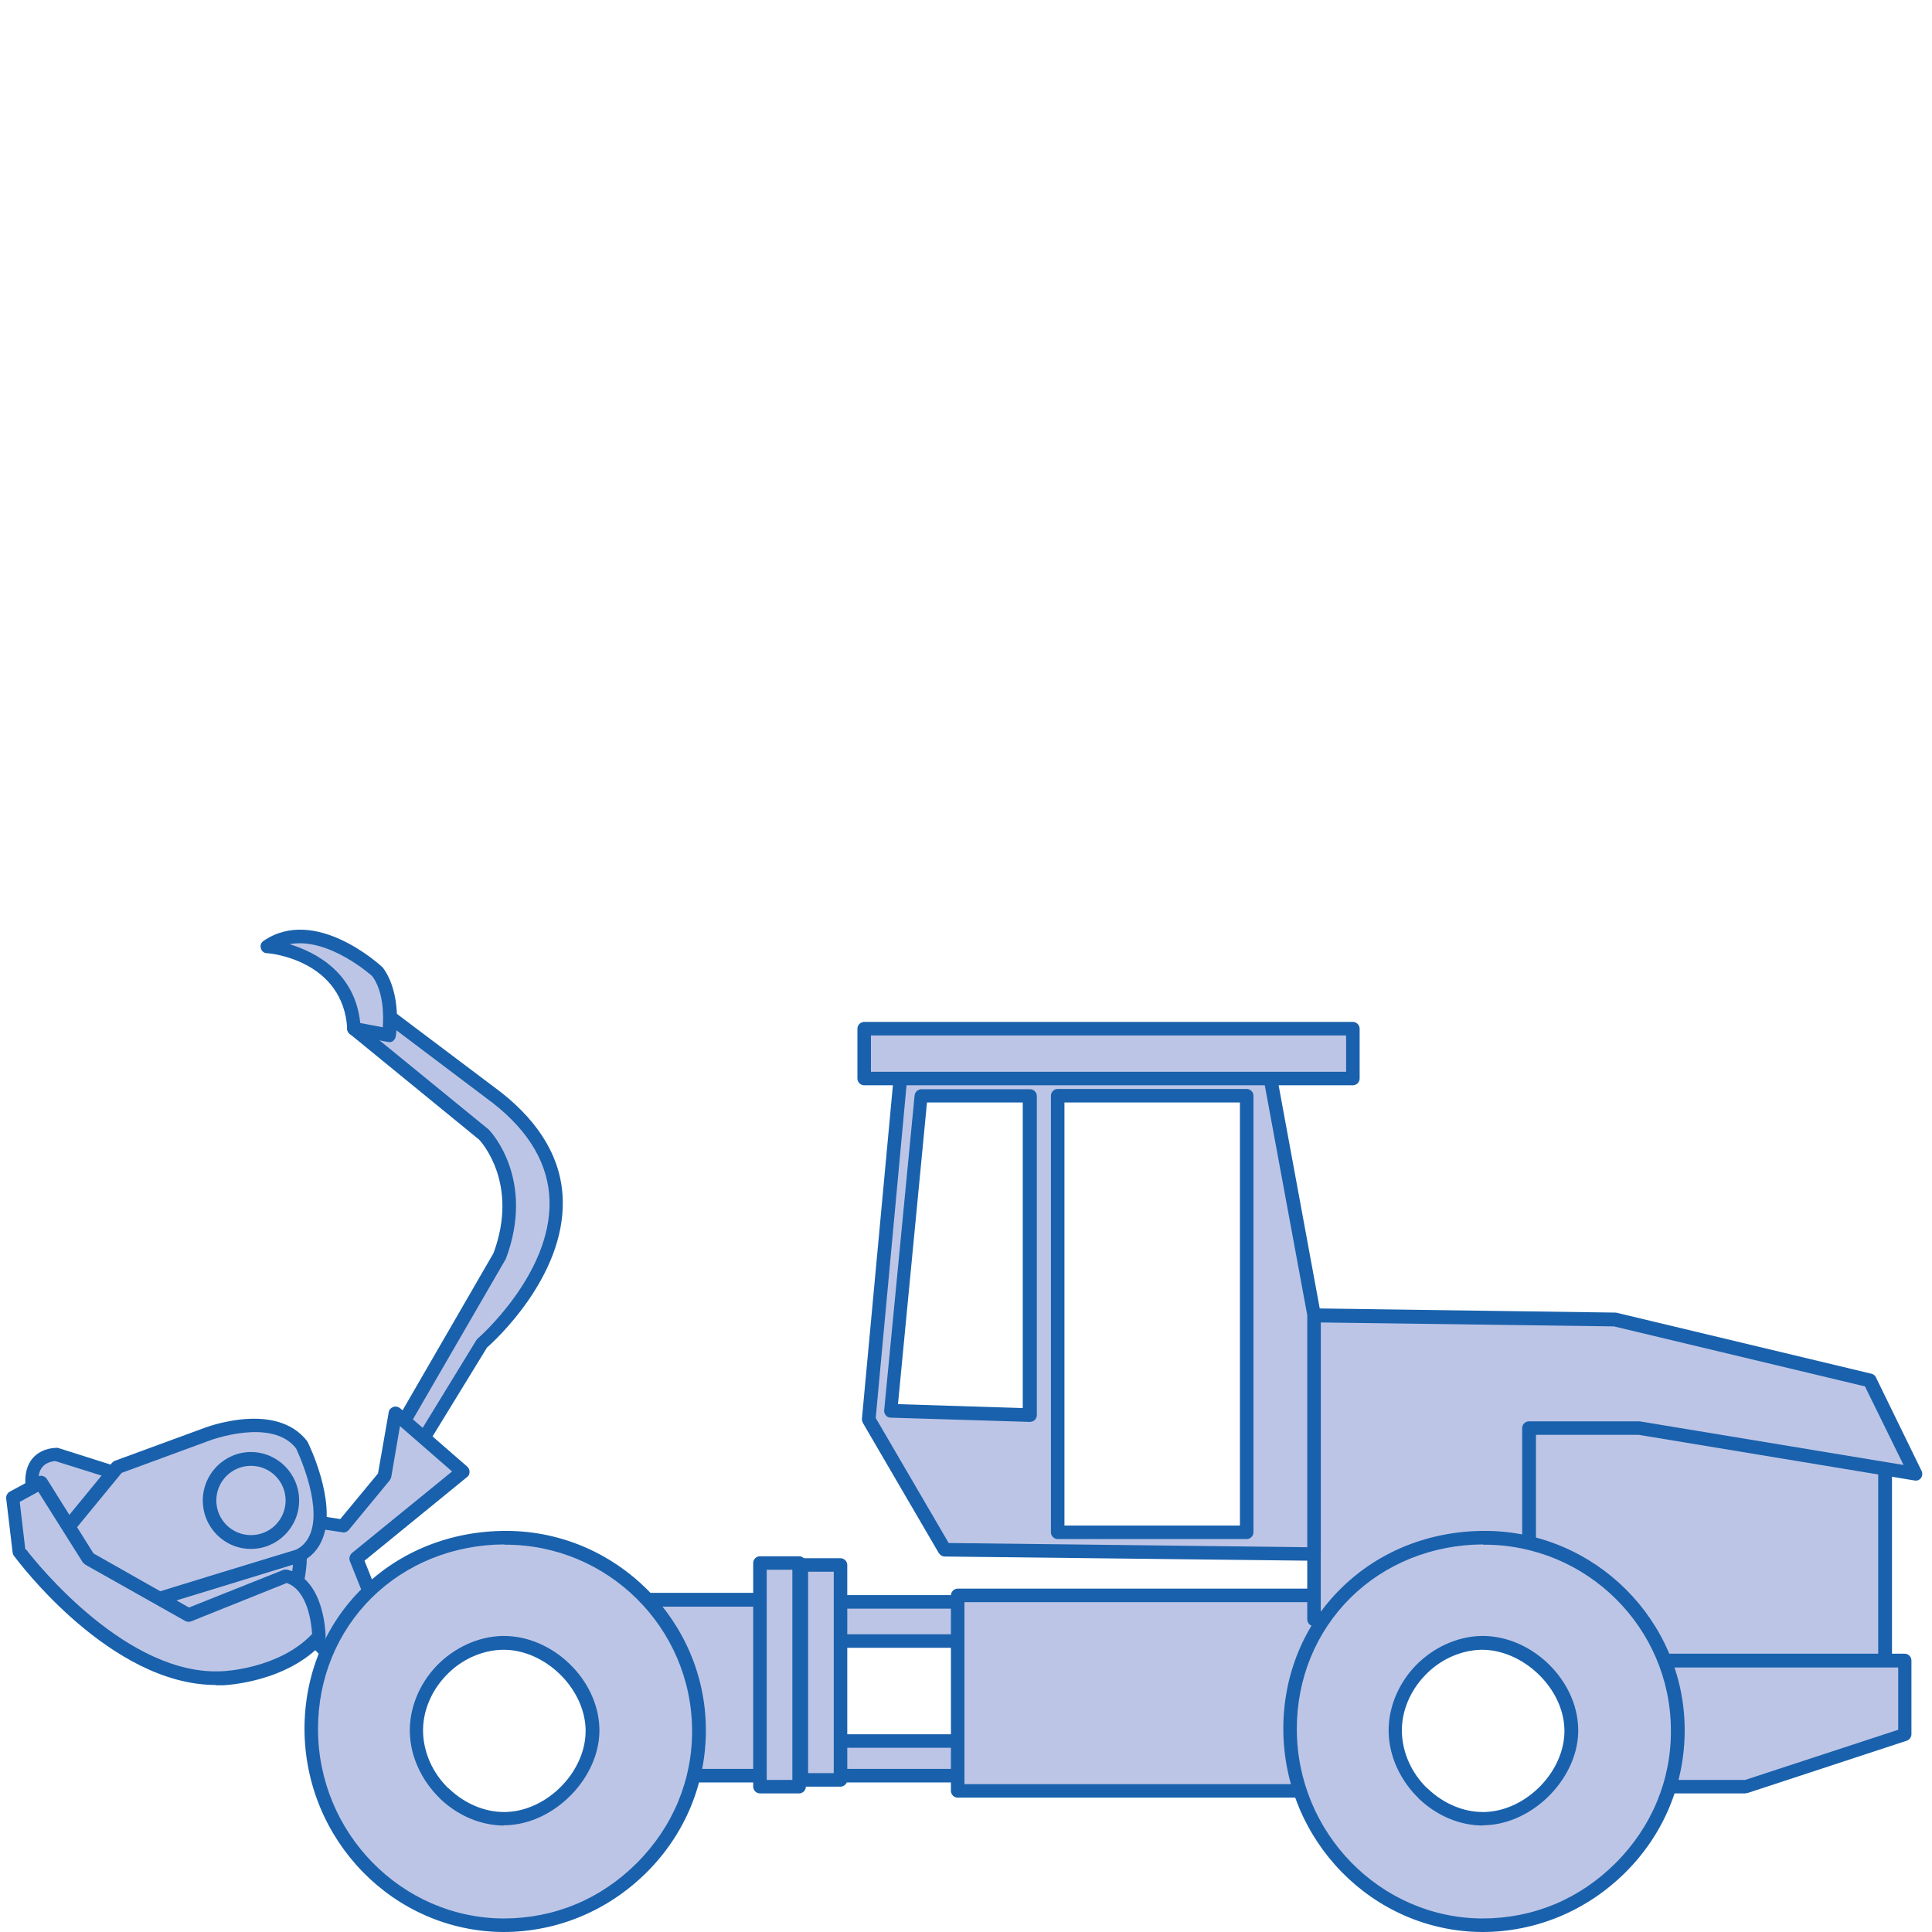 <?xml version="1.0" encoding="UTF-8"?><svg id="Calque_2" xmlns="http://www.w3.org/2000/svg" viewBox="0 0 68.59 68.59"><defs><style>.cls-1{fill:none;}.cls-2{fill:#bdc5e6;}.cls-3{fill:#1961ac;}</style></defs><g id="Calque_4"><g><rect class="cls-1" width="68.59" height="68.59"/><g><g><path class="cls-2" d="M14.34,50.47l3.39-5.86c1-2.7-.54-4.32-.54-4.32l-4.63-3.78,1-.62,4.09,3.08c5.01,3.93-.54,8.71-.54,8.71l-2.54,4.16-.23-1.39Z"/><path class="cls-3" d="M14.57,52.1s-.03,0-.05,0c-.1-.02-.17-.1-.19-.2l-.23-1.39c0-.06,0-.11,.03-.16l3.39-5.86c.92-2.48-.45-3.97-.51-4.03l-4.6-3.76c-.06-.05-.09-.12-.09-.2s.05-.15,.11-.19l1-.62c.08-.05,.19-.05,.27,.01l4.09,3.08c1.42,1.12,2.16,2.41,2.19,3.84,.06,2.7-2.38,4.95-2.69,5.22l-2.53,4.13c-.04,.07-.12,.12-.21,.12Zm.02-1.58l.11,.67,2.21-3.61s.03-.04,.05-.06c.03-.02,2.61-2.28,2.55-4.88-.03-1.28-.7-2.45-2-3.47l-3.95-2.98-.57,.35,4.36,3.56c.09,.09,1.66,1.78,.61,4.59l-3.37,5.82Z"/></g><g><polygon class="cls-2" points="11.18 54.02 12.18 54.17 13.64 52.4 14.03 50.16 16.42 52.24 12.64 55.33 13.88 58.41 12.56 59.65 10.02 57.02 10.17 53.86 11.18 54.02"/><path class="cls-3" d="M12.56,59.89c-.06,0-.13-.02-.17-.07l-2.54-2.62s-.07-.11-.07-.18l.15-3.16c0-.07,.04-.13,.09-.17,.05-.04,.12-.06,.19-.05l1.87,.29,1.34-1.62,.38-2.17c.01-.09,.08-.16,.16-.19,.08-.03,.17-.01,.24,.04l2.39,2.08c.05,.05,.08,.11,.08,.19,0,.07-.03,.14-.09,.18l-3.64,2.97,1.17,2.92c.04,.09,.01,.2-.06,.26l-1.31,1.23s-.11,.07-.17,.07Zm-2.3-2.96l2.31,2.38,1.02-.96-1.17-2.93c-.04-.1,0-.21,.07-.28l3.56-2.9-1.85-1.61-.31,1.81s-.03,.08-.05,.11l-1.46,1.77c-.05,.06-.14,.1-.22,.08l-1-.15h0l-.74-.11-.14,2.79Z"/></g><g><path class="cls-2" d="M9.48,33.58c1.7-1.16,3.93,.93,3.93,.93,.62,.85,.39,2.24,.39,2.24l-1.23-.23c-.15-2.7-3.08-2.93-3.08-2.93Z"/><path class="cls-3" d="M13.8,36.99s-.03,0-.04,0l-1.23-.23c-.11-.02-.19-.11-.2-.22-.14-2.46-2.75-2.7-2.86-2.7-.1,0-.19-.08-.21-.18-.03-.1,.01-.2,.1-.26,1.84-1.25,4.14,.86,4.23,.95,.7,.95,.47,2.39,.46,2.45-.01,.06-.05,.12-.1,.16-.04,.03-.09,.04-.14,.04Zm-1.01-.67l.8,.15c.03-.41,.03-1.26-.37-1.81h0s-1.54-1.4-2.94-1.14c.91,.28,2.32,.99,2.51,2.8Z"/></g><g><rect class="cls-2" x="29.45" y="56.87" width="4.86" height="1.39"/><path class="cls-3" d="M34.31,58.5h-4.86c-.13,0-.24-.11-.24-.24v-1.39c0-.13,.11-.24,.24-.24h4.86c.13,0,.24,.11,.24,.24v1.39c0,.13-.11,.24-.24,.24Zm-4.62-.48h4.38v-.91h-4.38v.91Z"/></g><g><rect class="cls-2" x="29.61" y="61.81" width="4.78" height="1.23"/><path class="cls-3" d="M34.39,63.28h-4.78c-.13,0-.24-.11-.24-.24v-1.23c0-.13,.11-.24,.24-.24h4.78c.13,0,.24,.11,.24,.24v1.23c0,.13-.11,.24-.24,.24Zm-4.54-.48h4.3v-.75h-4.3v.75Z"/></g><g><polygon class="cls-2" points="66.93 51.7 66.93 60.11 57.36 59.95 52.97 55.25 52.89 48.31 62.38 49.08 66.93 51.7"/><path class="cls-3" d="M66.93,60.35h0l-9.56-.15c-.07,0-.13-.03-.17-.08l-4.4-4.7s-.06-.1-.06-.16l-.08-6.94c0-.07,.03-.13,.08-.18s.11-.07,.18-.06l9.48,.77s.07,.01,.1,.03l4.55,2.62c.07,.04,.12,.12,.12,.21v8.4c0,.06-.03,.13-.07,.17-.04,.04-.11,.07-.17,.07Zm-9.46-.63l9.21,.15v-8.02l-4.38-2.53-9.17-.75,.07,6.58,4.26,4.56Z"/></g><g><rect class="cls-2" x="22.2" y="56.79" width="5.78" height="6.25"/><path class="cls-3" d="M27.99,63.28h-5.78c-.13,0-.24-.11-.24-.24v-6.25c0-.13,.11-.24,.24-.24h5.78c.13,0,.24,.11,.24,.24v6.25c0,.13-.11,.24-.24,.24Zm-5.54-.48h5.3v-5.76h-5.3v5.76Z"/></g><g><rect class="cls-2" x="26.98" y="55.48" width="1.39" height="7.94"/><path class="cls-3" d="M28.37,63.67h-1.39c-.13,0-.24-.11-.24-.24v-7.94c0-.13,.11-.24,.24-.24h1.39c.13,0,.24,.11,.24,.24v7.94c0,.13-.11,.24-.24,.24Zm-1.15-.48h.91v-7.46h-.91v7.46Z"/></g><g><rect class="cls-2" x="28.45" y="55.56" width="1.39" height="7.63"/><path class="cls-3" d="M29.84,63.43h-1.39c-.13,0-.24-.11-.24-.24v-7.63c0-.13,.11-.24,.24-.24h1.39c.13,0,.24,.11,.24,.24v7.63c0,.13-.11,.24-.24,.24Zm-1.15-.48h.91v-7.15h-.91v7.15Z"/></g><g><rect class="cls-2" x="34" y="56.64" width="14.11" height="6.94"/><path class="cls-3" d="M48.11,63.82h-14.11c-.13,0-.24-.11-.24-.24v-6.94c0-.13,.11-.24,.24-.24h14.11c.13,0,.24,.11,.24,.24v6.94c0,.13-.11,.24-.24,.24Zm-13.87-.48h13.63v-6.46h-13.63v6.46Z"/></g><g><polygon class="cls-2" points="58.21 58.95 67.62 58.95 67.62 61.57 61.99 63.42 57.75 63.42 58.21 58.95"/><path class="cls-3" d="M61.99,63.67h-4.24c-.07,0-.13-.03-.18-.08-.05-.05-.07-.12-.06-.19l.46-4.47c.01-.12,.12-.22,.24-.22h9.41c.13,0,.24,.11,.24,.24v2.62c0,.1-.07,.2-.17,.23l-5.63,1.85s-.05,.01-.08,.01Zm-3.97-.48h3.94l5.43-1.78v-2.21h-8.95l-.41,3.99Z"/></g><g><polygon class="cls-2" points="46.65 57.49 46.65 46.69 57.36 46.85 66.39 49.01 68.01 52.32 58.21 50.7 54.28 50.7 54.28 56.56 46.65 57.49"/><path class="cls-3" d="M46.65,57.73c-.06,0-.12-.02-.16-.06-.05-.05-.08-.11-.08-.18v-10.8c0-.06,.03-.13,.07-.17,.04-.04,.11-.07,.17-.07h0l10.72,.15,9.07,2.17c.07,.02,.13,.06,.16,.13l1.62,3.32c.04,.08,.03,.18-.02,.25-.05,.07-.14,.11-.23,.09l-9.79-1.62h-3.65v5.62c0,.12-.09,.22-.21,.24l-7.63,.93s-.02,0-.03,0Zm.24-10.79v10.28l7.15-.87v-5.65c0-.13,.11-.24,.24-.24h3.93l9.37,1.55-1.37-2.79-8.91-2.13-10.42-.14Z"/></g><g><path class="cls-2" d="M17.96,54.59c-1.89,0-3.64,.7-4.92,1.96-1.28,1.26-1.99,2.98-1.99,4.83,0,3.83,3.06,6.95,6.82,6.97,1.87,0,3.59-.72,4.91-2.04s2.05-3.07,2.04-4.92c-.03-3.75-3.1-6.8-6.86-6.8h0Zm-2.17,9.1c-.62-.59-.98-1.39-1-2.19-.04-1.65,1.39-3.14,3.05-3.18,1.62-.03,3.16,1.45,3.2,3.06,.04,1.59-1.46,3.14-3.08,3.18h-.07c-.75,0-1.51-.32-2.1-.88h0Z"/><path class="cls-3" d="M17.87,68.59c-3.89-.02-7.05-3.25-7.06-7.21,0-1.92,.73-3.7,2.06-5,1.33-1.31,3.14-2.03,5.09-2.03,.02,0,.04,0,.06,0,3.86,.03,7.02,3.18,7.04,7.04,.01,1.91-.73,3.72-2.11,5.09-1.36,1.35-3.16,2.11-5.08,2.11Zm.03-13.76c-1.8,.01-3.47,.68-4.7,1.89-1.23,1.22-1.91,2.87-1.91,4.66,0,3.69,2.96,6.71,6.58,6.73,1.82,0,3.46-.69,4.74-1.97,1.28-1.28,1.98-2.96,1.96-4.74-.03-3.62-2.99-6.56-6.62-6.56-.02,0-.04,0-.05,0Zm0,9.98c-.8,0-1.61-.33-2.24-.92-.01,0-.02-.02-.03-.03-.66-.64-1.06-1.49-1.08-2.36-.02-.85,.33-1.71,.95-2.36,.63-.65,1.48-1.04,2.33-1.06,.02,0,.04,0,.06,0,1.74,0,3.35,1.55,3.39,3.29,.04,1.71-1.57,3.38-3.31,3.43h-.08Zm-1.97-1.32s.02,.02,.03,.03c.54,.51,1.24,.81,1.93,.81h.07c1.49-.04,2.87-1.47,2.83-2.94-.04-1.46-1.44-2.82-2.91-2.82-.02,0-.03,0-.05,0-.73,.02-1.46,.35-1.99,.91-.54,.56-.84,1.3-.82,2.02,.02,.72,.34,1.45,.9,1.99Z"/></g><g><path class="cls-2" d="M52.71,54.59c-1.89,0-3.64,.7-4.92,1.96-1.28,1.26-1.99,2.98-1.99,4.83,0,3.83,3.06,6.95,6.82,6.97,1.87,0,3.59-.72,4.91-2.04s2.05-3.07,2.04-4.92c-.03-3.75-3.1-6.8-6.86-6.8h0Zm-2.17,9.1c-.62-.59-.98-1.39-1-2.19-.04-1.65,1.39-3.14,3.05-3.18,1.62-.03,3.16,1.45,3.2,3.06,.04,1.59-1.46,3.14-3.08,3.18h-.07c-.75,0-1.51-.32-2.1-.88h0Z"/><path class="cls-3" d="M52.62,68.59c-3.89-.02-7.05-3.25-7.06-7.21,0-1.92,.73-3.7,2.06-5,1.33-1.31,3.14-2.03,5.09-2.03,.02,0,.04,0,.06,0,3.86,.03,7.02,3.18,7.04,7.04,.01,1.91-.73,3.72-2.11,5.09-1.36,1.35-3.16,2.11-5.08,2.11Zm.03-13.76c-1.8,.01-3.47,.68-4.7,1.89-1.23,1.22-1.91,2.87-1.91,4.66,0,3.69,2.96,6.71,6.58,6.73,1.82,0,3.46-.69,4.74-1.97,1.28-1.28,1.98-2.96,1.96-4.74-.02-3.62-2.99-6.56-6.62-6.56-.02,0-.04,0-.05,0Zm0,9.98c-.8,0-1.61-.33-2.24-.92-.01,0-.02-.02-.03-.03-.66-.64-1.06-1.49-1.08-2.36-.02-.85,.33-1.71,.95-2.36,.63-.65,1.48-1.04,2.33-1.06,.02,0,.04,0,.06,0,1.74,0,3.35,1.55,3.39,3.29,.04,1.71-1.57,3.38-3.31,3.43h-.08Zm-1.97-1.32s.02,.02,.03,.03c.54,.51,1.24,.81,1.93,.81h.07c1.49-.04,2.87-1.47,2.83-2.94-.04-1.48-1.49-2.84-2.96-2.82-.73,.02-1.46,.35-1.99,.91-.54,.56-.84,1.3-.82,2.02,.02,.72,.34,1.45,.9,1.99Z"/></g><g><path class="cls-2" d="M45.03,37.9h-13.03l-1.16,12.49,2.7,4.63,13.11,.15v-8.48l-1.62-8.79Zm-8.48,12.34l-4.93-.15,1.08-11.18h3.86v11.33Zm7.71,4.16h-6.71v-15.5h6.71v15.5Z"/><path class="cls-3" d="M46.65,55.41h0l-13.11-.15c-.08,0-.16-.05-.21-.12l-2.7-4.63s-.04-.09-.03-.14l1.16-12.49c.01-.12,.12-.22,.24-.22h13.03c.12,0,.22,.08,.24,.2l1.62,8.79v8.53c0,.06-.02,.13-.07,.17-.04,.04-.11,.07-.17,.07Zm-12.97-.63l12.73,.15v-8.24l-1.58-8.55h-12.61l-1.13,12.2,2.59,4.44Zm10.58-.14h-6.71c-.13,0-.24-.11-.24-.24v-15.5c0-.13,.11-.24,.24-.24h6.71c.13,0,.24,.11,.24,.24v15.5c0,.13-.11,.24-.24,.24Zm-6.47-.48h6.23v-15.02h-6.23v15.02Zm-1.24-3.68h0l-4.93-.15c-.07,0-.13-.03-.17-.08-.04-.05-.07-.12-.06-.18l1.08-11.18c.01-.12,.12-.22,.24-.22h3.86c.13,0,.24,.11,.24,.24v11.33c0,.06-.03,.13-.07,.17-.04,.04-.11,.07-.17,.07Zm-4.67-.63l4.43,.14v-10.85h-3.4l-1.03,10.71Z"/></g><g><path class="cls-2" d="M4.93,52.55l-2.93-.93c-1.08,.08-.85,1.16-.85,1.16l.54,2.31,3.24-2.54Z"/><path class="cls-3" d="M1.69,55.34s-.05,0-.08-.01c-.08-.03-.14-.09-.15-.17l-.54-2.31s-.12-.6,.2-1.03c.19-.25,.48-.4,.87-.42,.03,0,.06,0,.09,.01l2.93,.93c.08,.03,.15,.1,.17,.19,.02,.09-.02,.18-.09,.23l-3.24,2.54s-.1,.05-.15,.05Zm.28-3.47c-.22,.02-.38,.1-.48,.23-.19,.25-.11,.63-.11,.63l.45,1.94,2.58-2.03-2.45-.77Z"/></g><g><path class="cls-2" d="M10.56,54.4c.31,1.23-.23,2.47-.23,2.47-1.08,.85-4.16,1.31-4.16,1.31-1.08,.08-1.62-2-1.62-2l6.01-1.77Z"/><path class="cls-3" d="M6.12,58.42c-1.2,0-1.75-1.96-1.81-2.19-.03-.13,.04-.25,.17-.29l6.01-1.77c.07-.02,.13,0,.19,.02,.06,.03,.1,.09,.11,.15,.33,1.3-.22,2.57-.24,2.62-.02,.04-.04,.07-.07,.09-1.12,.88-4.15,1.34-4.28,1.36-.03,0-.05,0-.08,0Zm-1.27-2.08c.2,.61,.66,1.64,1.3,1.6,.01,0,2.92-.45,3.98-1.22,.09-.23,.39-1.1,.25-2.01l-5.53,1.63Z"/></g><g><path class="cls-2" d="M4.78,57.02c.23-.08,5.78-1.77,5.78-1.77,1.7-.77,.15-3.93,.15-3.93-1-1.31-3.39-.39-3.39-.39l-3.16,1.16-2.47,3.01,3.08,1.93Z"/><path class="cls-3" d="M4.78,57.27s-.09-.01-.13-.04l-3.08-1.93c-.06-.04-.1-.1-.11-.17-.01-.07,0-.14,.05-.19l2.47-3.01s.06-.06,.1-.07l3.16-1.16c.1-.04,2.57-.97,3.67,.47,.07,.13,1.03,2.12,.56,3.41-.15,.41-.42,.71-.81,.89-.08,.03-5.58,1.71-5.81,1.78-.03,0-.05,.01-.08,.01Zm-2.72-2.23l2.76,1.72c.8-.25,5.47-1.68,5.68-1.74,.24-.11,.42-.31,.53-.6,.4-1.1-.51-2.98-.52-3-.86-1.11-3.07-.28-3.09-.27l-3.1,1.14-2.25,2.74Z"/></g><g><path class="cls-2" d="M10.17,55.95c1.16,.31,1.16,2.16,1.16,2.16-1.23,1.39-3.39,1.47-3.39,1.47-3.78,.23-7.25-4.47-7.25-4.47l-.23-1.93,1-.54,1.7,2.7,3.55,2,3.47-1.39Z"/><path class="cls-3" d="M7.66,59.82c-3.74,0-7.02-4.39-7.16-4.58-.03-.03-.04-.07-.05-.11l-.23-1.93c-.01-.1,.04-.19,.12-.24l1-.54c.11-.06,.25-.02,.32,.08l1.66,2.65,3.39,1.92,3.36-1.34s.1-.02,.15,0c1.32,.35,1.34,2.31,1.34,2.39,0,.06-.02,.12-.06,.16-1.29,1.45-3.47,1.54-3.56,1.55-.1,0-.19,0-.29,0ZM.92,55c.38,.5,3.62,4.54,7,4.33,.03,0,2-.09,3.16-1.32-.02-.34-.14-1.54-.9-1.81l-3.39,1.36c-.07,.03-.15,.02-.21-.01l-3.55-2s-.06-.05-.09-.08l-1.58-2.51-.66,.36,.2,1.7Z"/></g><g><rect class="cls-2" x="30.68" y="36.51" width="17.35" height="1.77"/><path class="cls-3" d="M48.03,38.53H30.68c-.13,0-.24-.11-.24-.24v-1.77c0-.13,.11-.24,.24-.24h17.35c.13,0,.24,.11,.24,.24v1.77c0,.13-.11,.24-.24,.24Zm-17.11-.48h16.87v-1.29H30.92v1.29Z"/></g><g><circle class="cls-2" cx="8.91" cy="53.27" r="1.47"/><path class="cls-3" d="M8.91,54.99c-.95,0-1.71-.77-1.71-1.72s.77-1.72,1.71-1.72,1.71,.77,1.71,1.72-.77,1.72-1.71,1.72Zm0-2.95c-.68,0-1.23,.55-1.23,1.23s.55,1.23,1.23,1.23,1.23-.55,1.23-1.23-.55-1.23-1.23-1.23Z"/></g></g></g></g></svg>